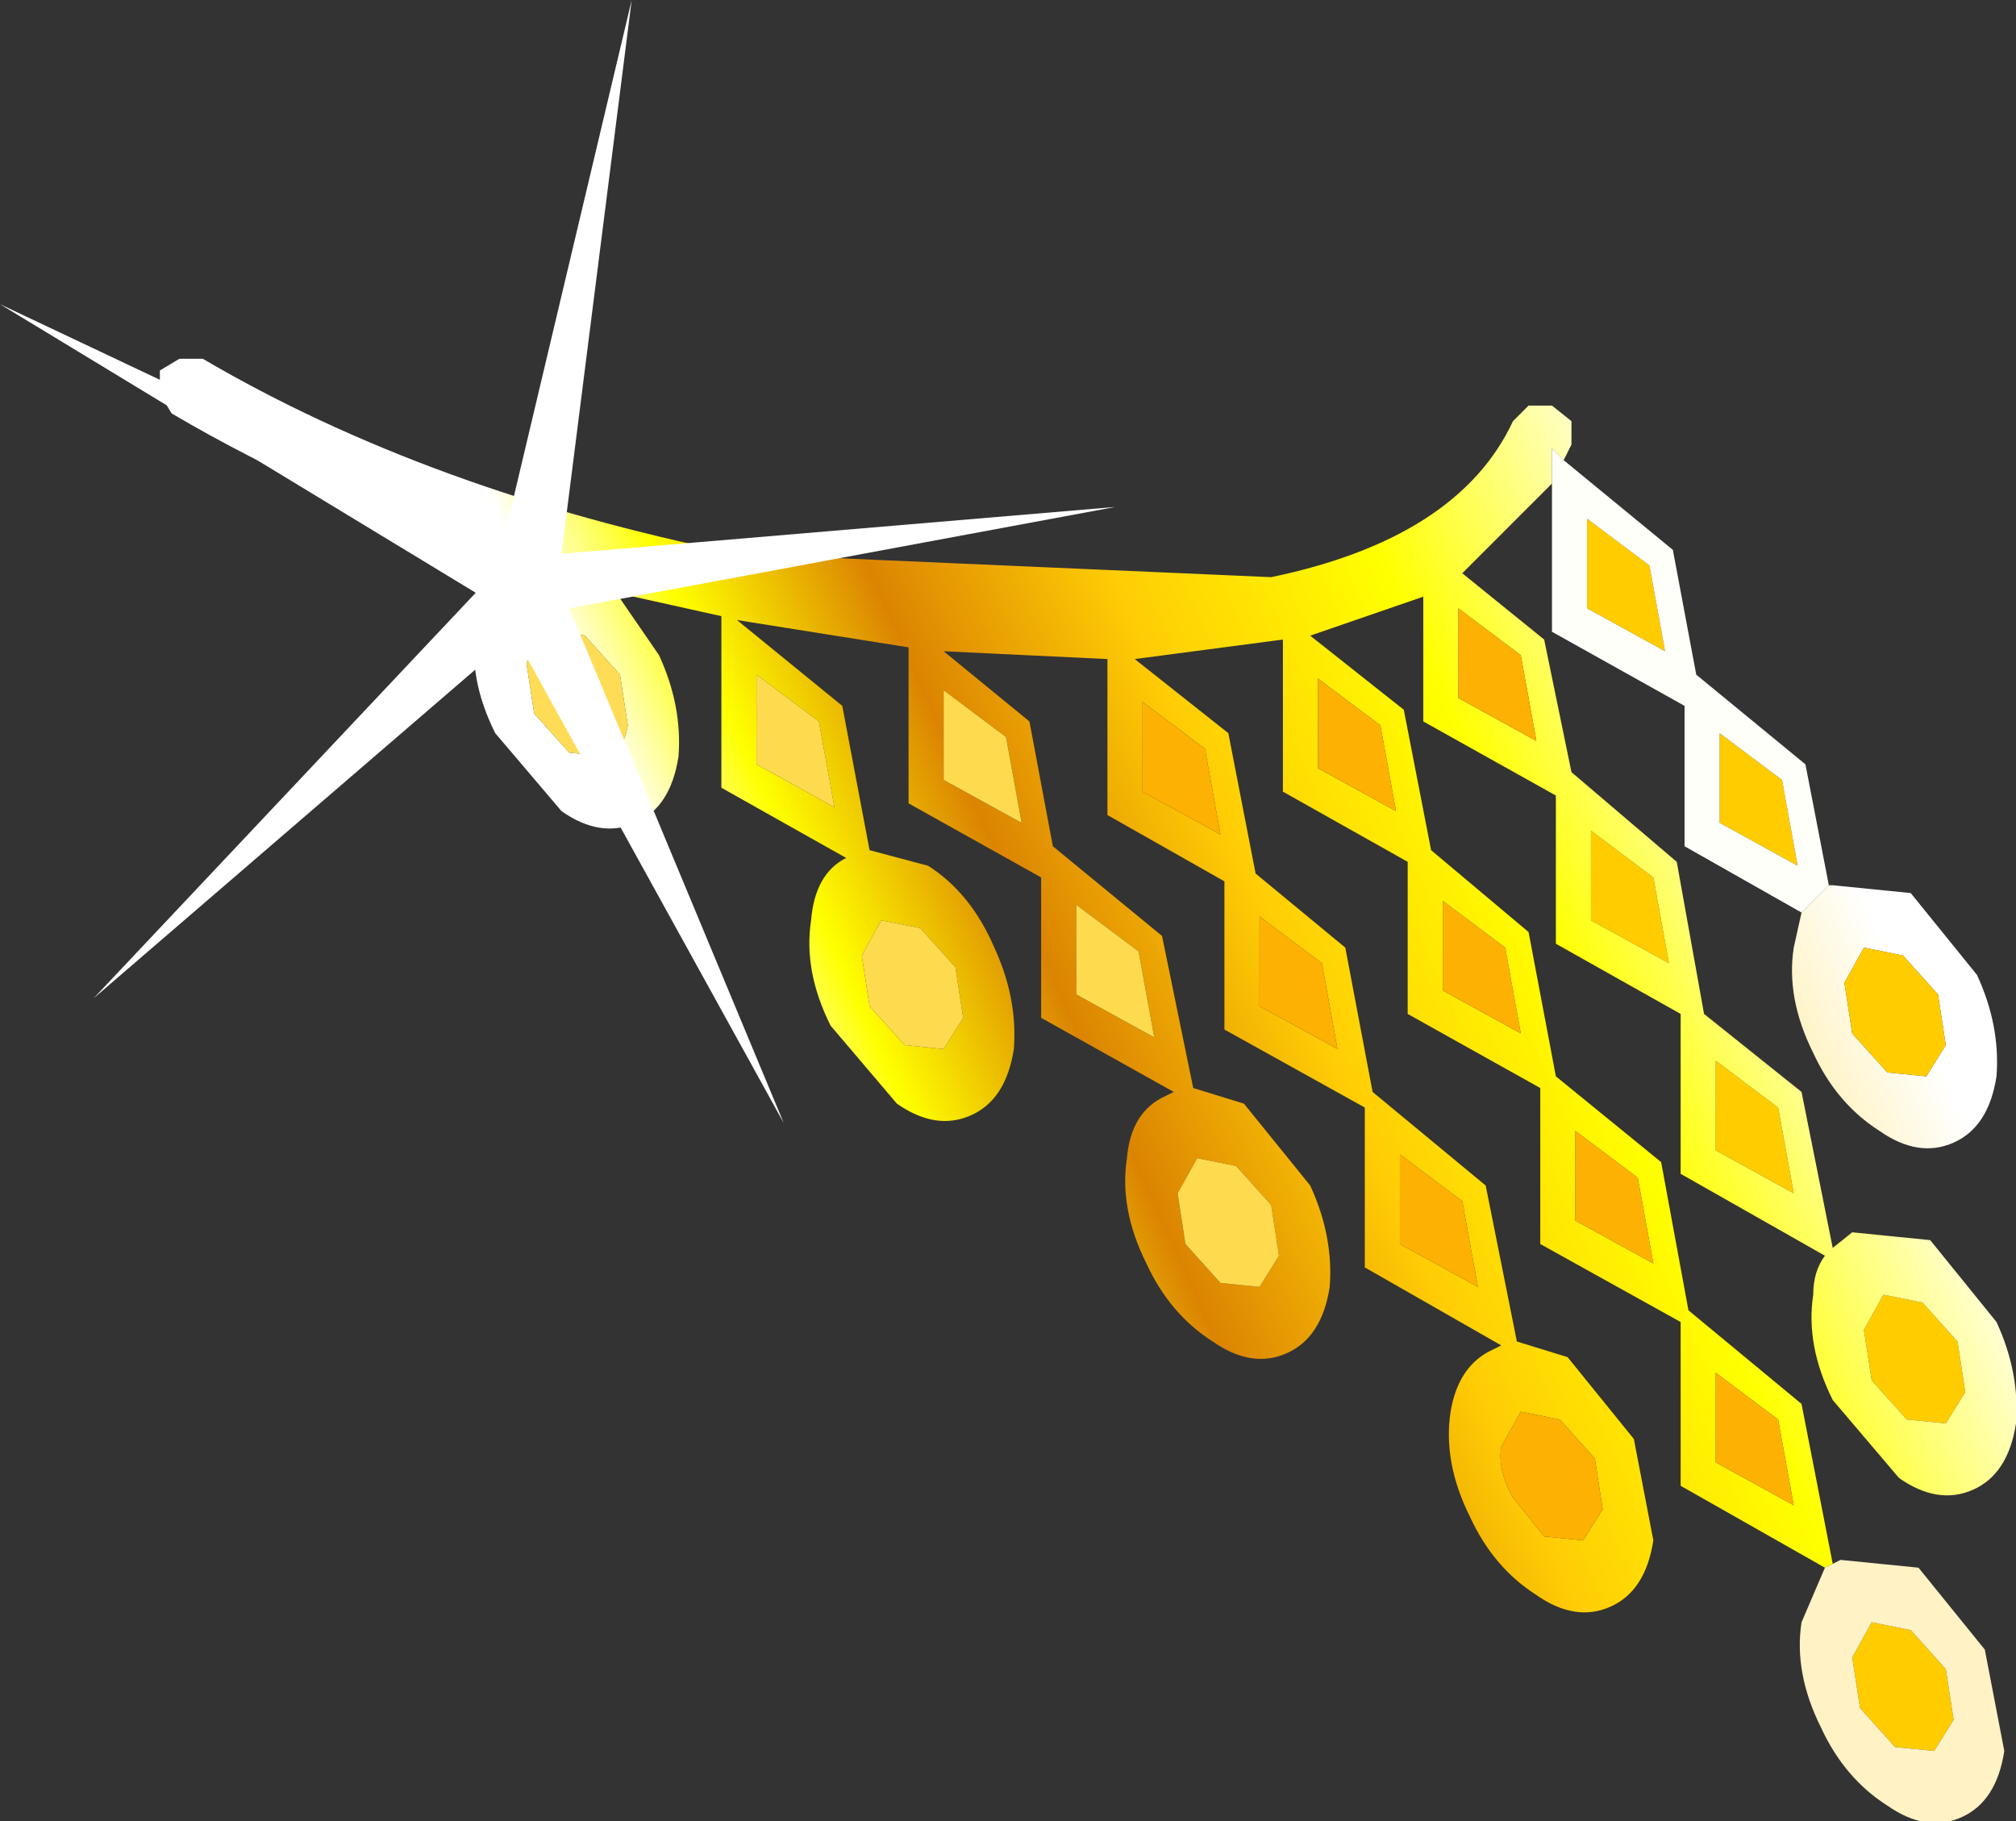 <?xml version="1.0" encoding="UTF-8" standalone="no"?>
<svg xmlns:xlink="http://www.w3.org/1999/xlink" height="23.35px" width="25.85px" xmlns="http://www.w3.org/2000/svg">
  <rect width="100%" height="100%" fill="#333333" stroke="none"/>
  <g transform="matrix(1.0, 0.0, 0.0, 1.0, 14.3, 126.75)">
    <path d="M10.4 -112.95 L10.65 -113.35 10.55 -114.0 10.1 -114.5 9.6 -114.6 9.35 -114.15 9.45 -113.5 9.9 -113.0 10.4 -112.95 M9.15 -115.4 L9.2 -115.4 10.2 -115.3 11.05 -114.25 Q11.35 -113.6 11.3 -112.95 11.2 -112.3 10.75 -112.1 10.3 -111.9 9.8 -112.25 9.25 -112.6 8.95 -113.25 8.6 -113.95 8.7 -114.6 L8.8 -115.05 9.15 -115.4" fill="url(#gradient0)" fill-rule="evenodd" stroke="none"/>
    <path d="M10.4 -112.95 L9.9 -113.0 9.45 -113.5 9.35 -114.15 9.6 -114.6 10.1 -114.5 10.55 -114.0 10.65 -113.35 10.4 -112.95 M6.85 -119.5 L7.05 -118.4 6.05 -118.95 6.05 -120.1 6.85 -119.5 M7.75 -117.35 L8.55 -116.75 8.75 -115.65 7.75 -116.2 7.75 -117.35 M6.1 -116.1 L6.9 -115.5 7.1 -114.4 6.1 -114.95 6.1 -116.1 M7.7 -112.0 L7.7 -113.15 8.5 -112.55 8.7 -111.45 7.7 -112.0 M9.6 -109.7 L9.85 -110.15 10.35 -110.05 10.8 -109.55 10.9 -108.9 10.65 -108.5 10.15 -108.55 9.7 -109.05 9.6 -109.7 M9.7 -105.95 L10.2 -105.85 10.65 -105.35 10.75 -104.7 10.5 -104.3 10.0 -104.35 9.55 -104.85 9.45 -105.5 9.7 -105.95" fill="#ffcc00" fill-rule="evenodd" stroke="none"/>
    <path d="M5.6 -120.55 L4.45 -119.4 5.5 -118.55 5.85 -116.85 7.2 -115.7 7.55 -113.75 8.8 -112.75 9.2 -110.75 9.45 -110.95 10.45 -110.85 11.3 -109.8 Q11.6 -109.15 11.55 -108.5 11.45 -107.85 11.0 -107.65 10.55 -107.45 10.05 -107.8 L9.2 -108.8 Q8.85 -109.5 8.95 -110.15 8.95 -110.45 9.1 -110.65 L7.25 -111.7 7.25 -113.75 5.65 -114.65 5.65 -116.55 3.95 -117.5 3.95 -119.1 2.5 -118.6 3.7 -117.65 4.05 -115.85 5.3 -114.8 5.65 -112.95 7.0 -111.85 7.35 -109.95 8.8 -108.75 9.2 -106.7 9.1 -106.65 7.25 -107.7 7.25 -109.8 5.45 -110.8 5.45 -112.8 3.75 -113.75 3.75 -115.7 2.15 -116.6 2.15 -118.55 0.25 -118.3 1.45 -117.35 1.8 -115.55 2.95 -114.6 3.3 -112.75 4.75 -111.55 5.15 -109.55 5.8 -109.35 6.65 -108.3 6.9 -107.0 Q6.8 -106.35 6.35 -106.15 5.9 -105.95 5.4 -106.3 4.85 -106.65 4.55 -107.3 4.2 -108.0 4.3 -108.65 4.4 -109.25 4.85 -109.45 L4.95 -109.5 3.2 -110.5 3.2 -112.55 1.4 -113.55 1.4 -115.45 -0.1 -116.3 -0.1 -118.3 -2.2 -118.4 -1.1 -117.5 -0.8 -115.9 0.6 -114.75 1.0 -112.8 1.65 -112.6 2.5 -111.55 Q2.8 -110.9 2.75 -110.25 2.65 -109.6 2.2 -109.4 1.75 -109.2 1.25 -109.55 0.7 -109.9 0.4 -110.55 0.05 -111.25 0.15 -111.9 0.2 -112.5 0.65 -112.7 L0.75 -112.75 -0.95 -113.7 -0.95 -115.5 -2.65 -116.45 -2.65 -118.45 -4.85 -118.8 -3.5 -117.7 -3.15 -115.85 -2.4 -115.65 Q-1.85 -115.3 -1.55 -114.6 -1.25 -113.95 -1.3 -113.3 -1.4 -112.65 -1.85 -112.45 -2.3 -112.25 -2.8 -112.6 L-3.65 -113.6 Q-4.0 -114.3 -3.9 -114.95 -3.85 -115.55 -3.45 -115.75 L-5.05 -116.65 -5.05 -118.85 -6.4 -119.15 -5.85 -118.35 Q-5.55 -117.7 -5.6 -117.05 -5.7 -116.4 -6.15 -116.2 -6.6 -116.0 -7.1 -116.35 L-7.95 -117.35 Q-8.3 -118.05 -8.2 -118.7 -8.15 -119.3 -7.7 -119.5 -10.15 -120.3 -12.1 -121.45 L-12.25 -121.7 -12.25 -122.0 -12.0 -122.15 -11.7 -122.15 Q-8.8 -120.45 -4.85 -119.65 L2.0 -119.35 Q4.4 -119.85 5.1 -121.35 L5.3 -121.55 5.6 -121.55 5.85 -121.35 5.85 -121.05 5.75 -120.85 5.6 -121.0 5.6 -120.55 M0.35 -116.6 L1.35 -116.05 1.15 -117.15 0.35 -117.75 0.35 -116.6 M3.6 -116.35 L3.4 -117.45 2.6 -118.05 2.6 -116.9 3.6 -116.35 M5.0 -114.6 L4.2 -115.2 4.2 -114.05 5.2 -113.5 5.0 -114.6 M4.4 -118.95 L4.4 -117.8 5.4 -117.25 5.2 -118.35 4.4 -118.95 M1.55 -111.8 L1.05 -111.9 0.8 -111.45 0.9 -110.8 1.35 -110.3 1.85 -110.25 2.1 -110.65 2.0 -111.3 1.55 -111.8 M2.85 -113.3 L2.65 -114.4 1.85 -115.0 1.85 -113.85 2.85 -113.3 M0.5 -113.45 L0.3 -114.55 -0.5 -115.15 -0.5 -114.0 0.5 -113.45 M6.1 -116.1 L6.1 -114.95 7.1 -114.4 6.9 -115.5 6.1 -116.1 M6.7 -111.65 L5.9 -112.25 5.9 -111.1 6.9 -110.55 6.7 -111.65 M9.6 -109.7 L9.7 -109.05 10.15 -108.55 10.65 -108.5 10.9 -108.9 10.8 -109.55 10.35 -110.05 9.85 -110.15 9.6 -109.7 M7.7 -112.0 L8.7 -111.45 8.5 -112.55 7.7 -113.15 7.7 -112.0 M5.7 -108.55 L5.2 -108.65 4.95 -108.2 Q4.9 -107.9 5.1 -107.55 L5.5 -107.05 6.0 -107.0 6.25 -107.4 6.15 -108.05 5.7 -108.55 M8.5 -108.55 L7.7 -109.15 7.7 -108.0 8.7 -107.45 8.5 -108.55 M3.65 -110.8 L4.65 -110.25 4.45 -111.35 3.65 -111.95 3.65 -110.8 M-7.3 -118.7 L-7.55 -118.25 -7.45 -117.6 -7.0 -117.1 -6.5 -117.05 Q-6.3 -117.15 -6.25 -117.45 L-6.35 -118.1 -6.8 -118.6 -7.3 -118.7 M-4.6 -116.95 L-3.6 -116.4 -3.8 -117.5 -4.6 -118.1 -4.6 -116.95 M-3.0 -114.95 L-3.25 -114.5 -3.15 -113.85 -2.7 -113.35 -2.2 -113.3 -1.95 -113.7 -2.05 -114.35 -2.5 -114.85 -3.0 -114.95 M-1.2 -116.2 L-1.4 -117.3 -2.2 -117.9 -2.2 -116.75 -1.2 -116.2" fill="url(#gradient1)" fill-rule="evenodd" stroke="none"/>
    <path d="M9.15 -115.4 L8.8 -115.05 7.3 -115.9 7.3 -117.7 5.6 -118.65 5.6 -120.55 5.6 -121.0 5.75 -120.85 7.15 -119.7 7.45 -118.1 8.85 -116.95 9.15 -115.4 M6.85 -119.5 L6.05 -120.1 6.05 -118.95 7.05 -118.4 6.85 -119.5 M7.75 -117.35 L7.75 -116.2 8.75 -115.65 8.55 -116.75 7.75 -117.35" fill="#fffffa" fill-rule="evenodd" stroke="none"/>
    <path d="M4.4 -118.95 L5.2 -118.35 5.4 -117.25 4.4 -117.8 4.4 -118.95 M5.0 -114.6 L5.2 -113.5 4.2 -114.05 4.2 -115.2 5.0 -114.6 M3.6 -116.35 L2.6 -116.9 2.6 -118.05 3.4 -117.45 3.6 -116.35 M0.35 -116.6 L0.35 -117.75 1.15 -117.15 1.35 -116.05 0.35 -116.6 M2.85 -113.3 L1.85 -113.85 1.85 -115.0 2.65 -114.4 2.85 -113.3 M6.7 -111.65 L6.9 -110.55 5.9 -111.1 5.9 -112.25 6.7 -111.65 M8.5 -108.55 L8.7 -107.45 7.7 -108.0 7.7 -109.15 8.5 -108.55 M5.7 -108.55 L6.15 -108.05 6.25 -107.4 6.0 -107.0 5.5 -107.05 5.1 -107.55 Q4.9 -107.9 4.95 -108.2 L5.2 -108.65 5.7 -108.55 M3.65 -110.8 L3.65 -111.95 4.45 -111.35 4.65 -110.25 3.65 -110.8" fill="#fdb102" fill-rule="evenodd" stroke="none"/>
    <path d="M1.55 -111.8 L2.0 -111.3 2.1 -110.65 1.85 -110.25 1.35 -110.3 0.9 -110.8 0.8 -111.45 1.05 -111.9 1.55 -111.8 M0.5 -113.45 L-0.5 -114.0 -0.5 -115.15 0.3 -114.55 0.5 -113.45 M-1.2 -116.2 L-2.2 -116.75 -2.2 -117.9 -1.4 -117.3 -1.2 -116.2 M-3.0 -114.95 L-2.5 -114.85 -2.05 -114.35 -1.95 -113.7 -2.2 -113.3 -2.7 -113.35 -3.15 -113.85 -3.25 -114.5 -3.0 -114.95 M-4.6 -116.95 L-4.6 -118.1 -3.8 -117.5 -3.6 -116.4 -4.6 -116.95" fill="#fedb4e" fill-rule="evenodd" stroke="none"/>
    <path d="M9.2 -106.7 L9.3 -106.75 10.3 -106.65 11.15 -105.6 11.4 -104.3 Q11.3 -103.65 10.85 -103.45 10.4 -103.25 9.9 -103.6 9.35 -103.95 9.05 -104.6 8.7 -105.3 8.8 -105.95 L9.1 -106.65 9.2 -106.7 M9.7 -105.95 L9.45 -105.5 9.55 -104.85 10.0 -104.35 10.5 -104.3 10.75 -104.7 10.65 -105.35 10.2 -105.85 9.7 -105.95" fill="#fff2c4" fill-rule="evenodd" stroke="none"/>
    <path d="M-7.3 -118.7 L-6.8 -118.6 -6.35 -118.1 -6.25 -117.45 Q-6.3 -117.15 -6.5 -117.05 L-7.0 -117.1 -7.45 -117.6 -7.55 -118.25 -7.3 -118.7" fill="#fedc56" fill-rule="evenodd" stroke="none"/>
    <path d="M-8.2 -119.15 L-14.3 -122.85 -7.85 -119.8 -6.2 -126.75 -7.1 -119.65 0.0 -120.25 -7.0 -118.95 -4.25 -112.35 -7.7 -118.6 -13.1 -113.95 -8.2 -119.15" fill="#ffffff" fill-rule="evenodd" stroke="none"/>
  </g>
  <defs>
    <linearGradient gradientTransform="matrix(0.008, -0.003, 9.0E-4, 0.002, -0.75, -121.25)" gradientUnits="userSpaceOnUse" id="gradient0" spreadMethod="pad" x1="-819.2" x2="819.2">
      <stop offset="0.086" stop-color="#ffffff"/>
      <stop offset="0.29" stop-color="#fd9802"/>
      <stop offset="0.541" stop-color="#ffcd05"/>
      <stop offset="1.0" stop-color="#ffffff"/>
    </linearGradient>
    <linearGradient gradientTransform="matrix(0.008, -0.003, 9.0E-4, 0.002, -0.75, -121.25)" gradientUnits="userSpaceOnUse" id="gradient1" spreadMethod="pad" x1="-819.2" x2="819.2">
      <stop offset="0.0" stop-color="#ffffff"/>
      <stop offset="0.118" stop-color="#ffff00"/>
      <stop offset="0.29" stop-color="#db8402"/>
      <stop offset="0.494" stop-color="#ffcd05"/>
      <stop offset="0.722" stop-color="#ffff00"/>
      <stop offset="1.0" stop-color="#ffffff"/>
    </linearGradient>
  </defs>
</svg>

